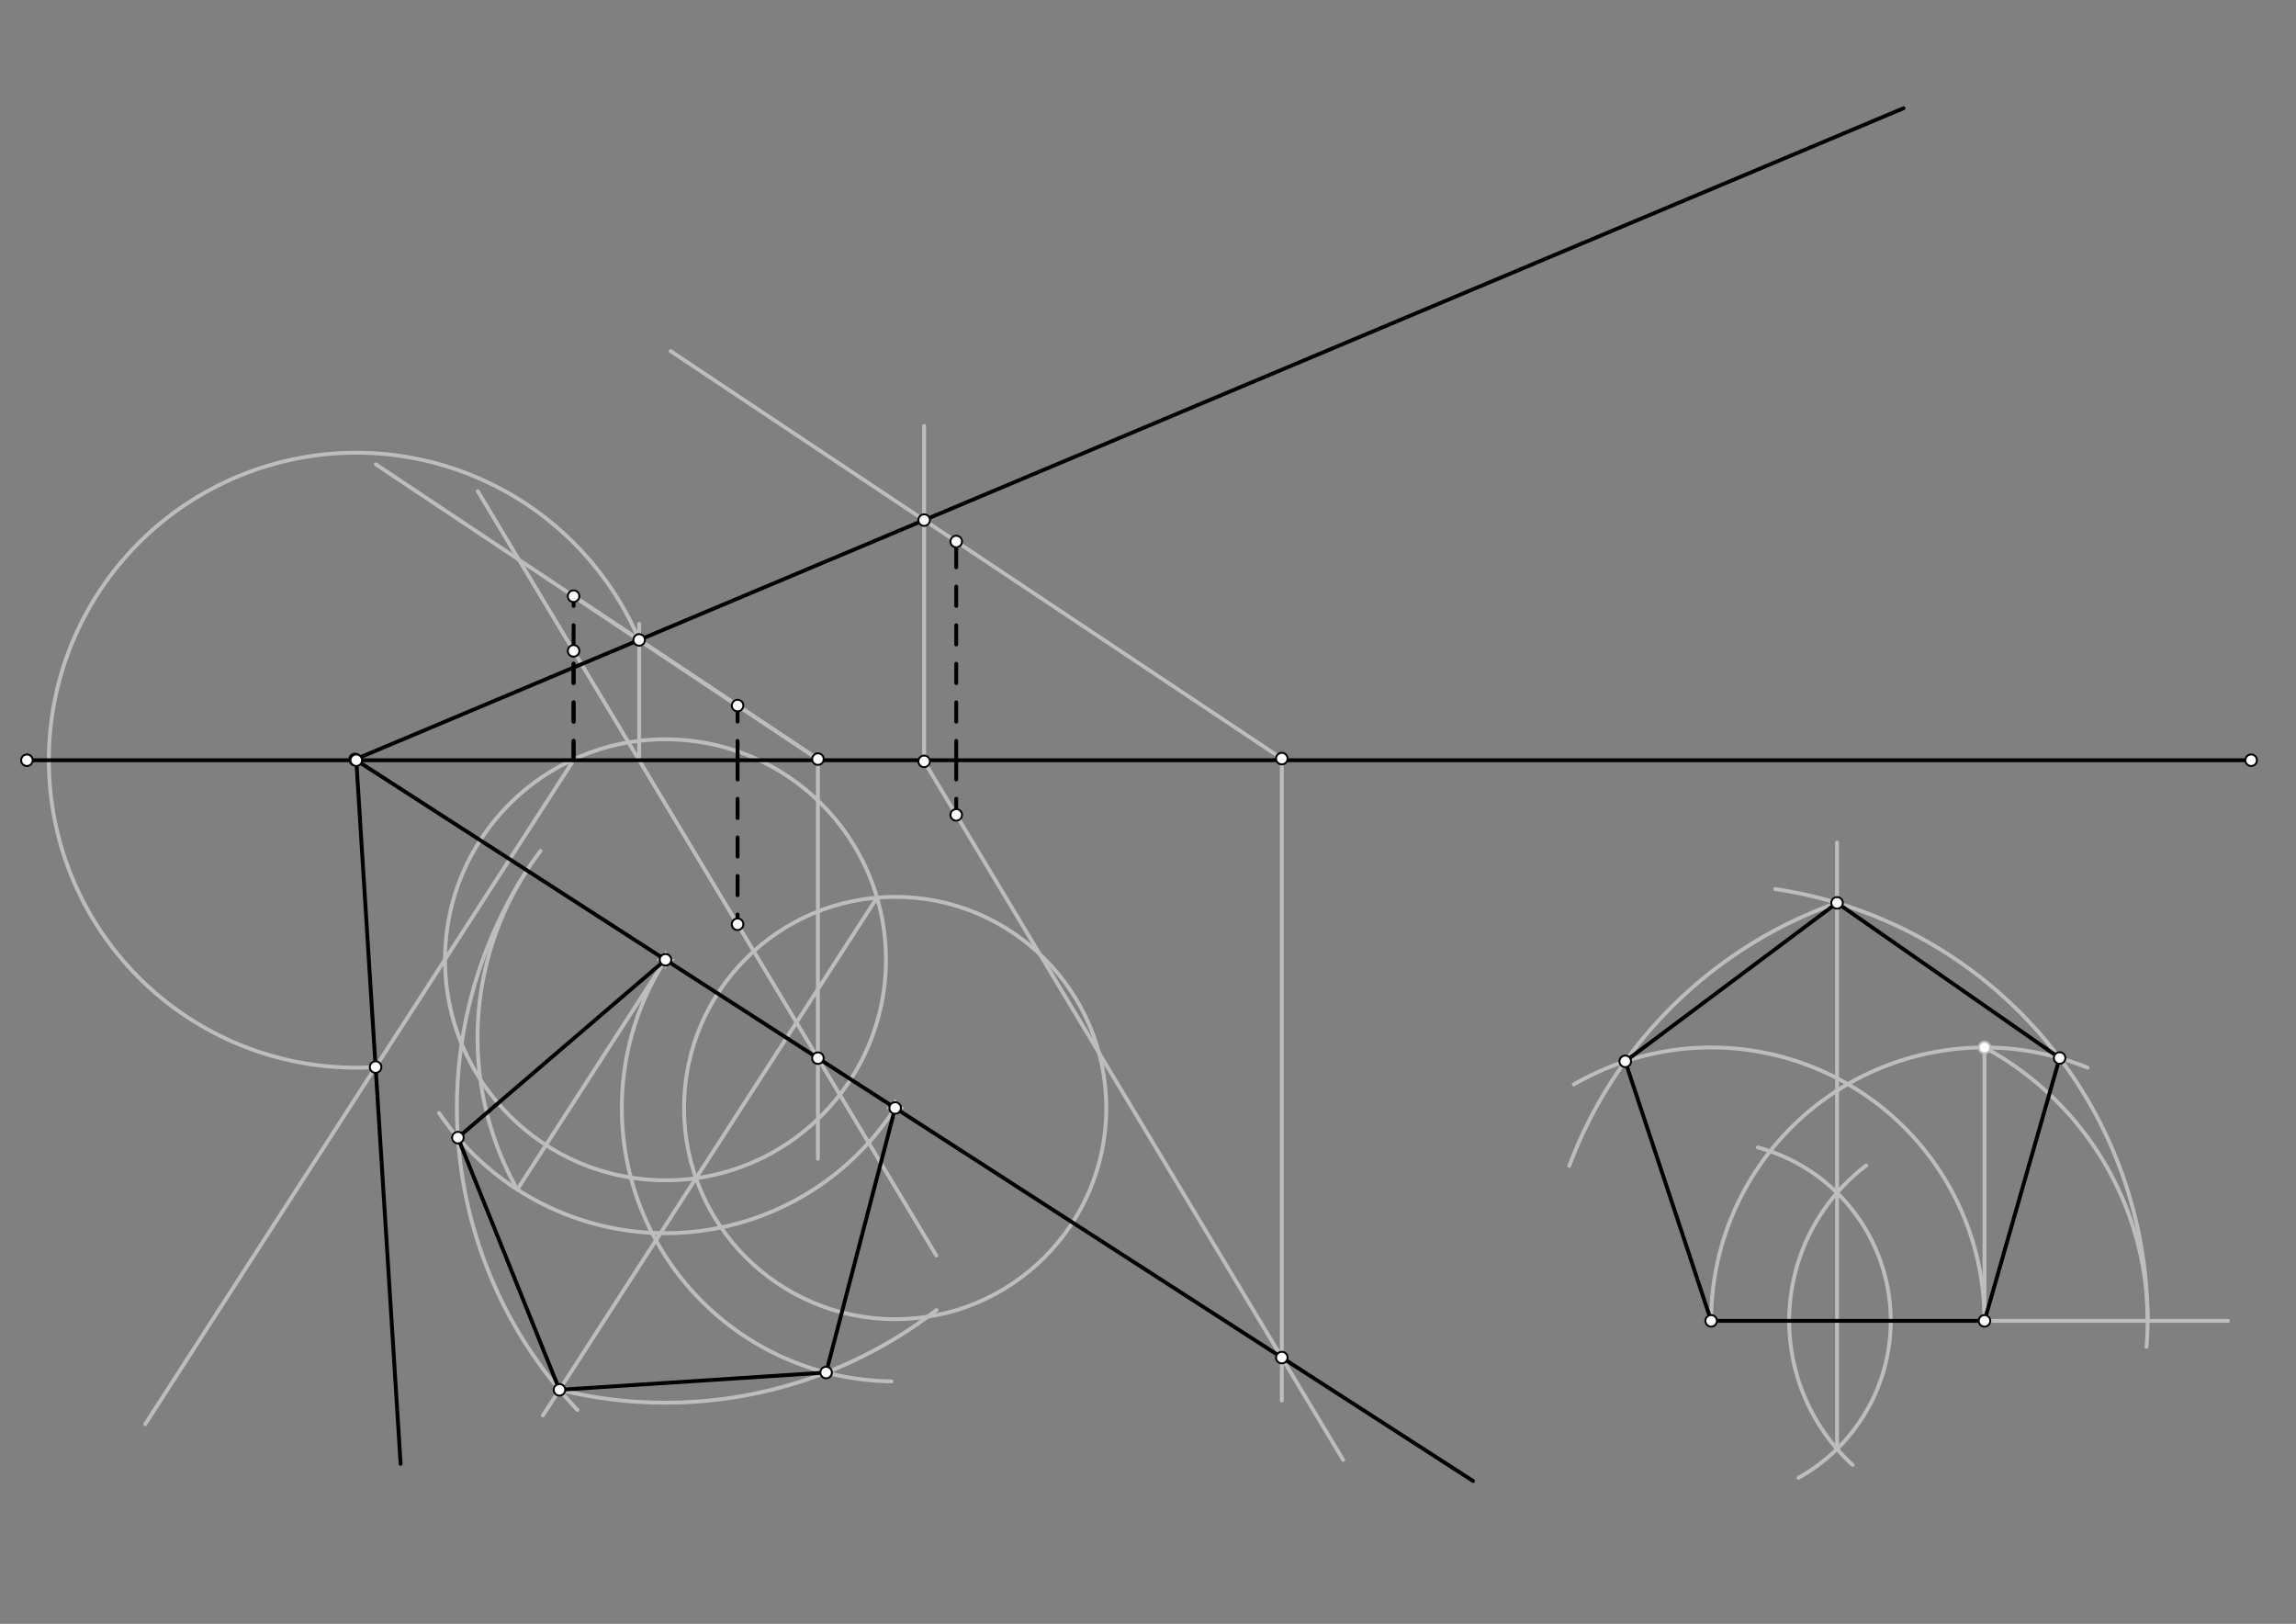 <svg xmlns="http://www.w3.org/2000/svg" class="svg--1it" height="100%" preserveAspectRatio="xMidYMid meet" viewBox="0 0 1190.551 841.89" width="100%"><rect x="0" y="0" width="1190.551" height="841.89" fill="#808080" stroke="none"/><defs><marker id="marker-arrow" markerHeight="16" markerUnits="userSpaceOnUse" markerWidth="24" orient="auto-start-reverse" refX="24" refY="4" viewBox="0 0 24 8"><path d="M 0 0 L 24 4 L 0 8 z" stroke="inherit"></path></marker></defs><g class="aux-layer--1FB"><g class="element--2qn"><line stroke="#BDBDBD" stroke-dasharray="none" stroke-linecap="round" stroke-width="2" x1="297.42" x2="382.459" y1="309.094" y2="365.787"></line></g><g class="element--2qn"><line stroke="#BDBDBD" stroke-dasharray="none" stroke-linecap="round" stroke-width="2" x1="297.42" x2="424.117" y1="309.094" y2="393.558"></line></g><g class="element--2qn"><line stroke="#BDBDBD" stroke-dasharray="none" stroke-linecap="round" stroke-width="2" x1="424.117" x2="194.886" y1="393.558" y2="240.738"></line></g><g class="element--2qn"><line stroke="#BDBDBD" stroke-dasharray="none" stroke-linecap="round" stroke-width="2" x1="297.42" x2="382.459" y1="337.44" y2="479.173"></line></g><g class="element--2qn"><line stroke="#BDBDBD" stroke-dasharray="none" stroke-linecap="round" stroke-width="2" x1="382.459" x2="485.515" y1="479.173" y2="650.931"></line></g><g class="element--2qn"><line stroke="#BDBDBD" stroke-dasharray="none" stroke-linecap="round" stroke-width="2" x1="297.42" x2="247.75" y1="337.44" y2="254.657"></line></g><g class="element--2qn"><line stroke="#BDBDBD" stroke-dasharray="none" stroke-linecap="round" stroke-width="2" x1="424.117" x2="424.117" y1="393.558" y2="600.8"></line></g><g class="element--2qn"><line stroke="#BDBDBD" stroke-dasharray="none" stroke-linecap="round" stroke-width="2" x1="495.845" x2="664.661" y1="280.748" y2="393.291"></line></g><g class="element--2qn"><line stroke="#BDBDBD" stroke-dasharray="none" stroke-linecap="round" stroke-width="2" x1="495.845" x2="347.792" y1="280.748" y2="182.045"></line></g><g class="element--2qn"><line stroke="#BDBDBD" stroke-dasharray="none" stroke-linecap="round" stroke-width="2" x1="495.845" x2="696.486" y1="422.48" y2="756.882"></line></g><g class="element--2qn"><line stroke="#BDBDBD" stroke-dasharray="none" stroke-linecap="round" stroke-width="2" x1="664.661" x2="664.661" y1="393.291" y2="726.133"></line></g><g class="element--2qn"><line stroke="#BDBDBD" stroke-dasharray="none" stroke-linecap="round" stroke-width="2" x1="495.845" x2="479.192" y1="422.48" y2="394.725"></line></g><g class="element--2qn"><line stroke="#BDBDBD" stroke-dasharray="none" stroke-linecap="round" stroke-width="2" x1="479.192" x2="479.192" y1="394.725" y2="220.8"></line></g><g class="element--2qn"><line stroke="#BDBDBD" stroke-dasharray="none" stroke-linecap="round" stroke-width="2" x1="331.436" x2="331.436" y1="394.133" y2="323.467"></line></g><g class="element--2qn"><line stroke="#BDBDBD" stroke-dasharray="none" stroke-linecap="round" stroke-width="2" x1="297.42" x2="75.296" y1="394.133" y2="738.355"></line></g><g class="element--2qn"><path d="M 331.436 331.771 A 159.401 159.401 0 1 0 196.305 553.114" fill="none" stroke="#BDBDBD" stroke-dasharray="none" stroke-linecap="round" stroke-width="2"></path></g><g class="element--2qn"><path d="M 932.622 766.133 A 93.114 93.114 0 0 0 911.496 594.888" fill="none" stroke="#BDBDBD" stroke-dasharray="none" stroke-linecap="round" stroke-width="2"></path></g><g class="element--2qn"><path d="M 960.622 759.467 A 101.26 101.26 0 0 1 967.678 604.236" fill="none" stroke="#BDBDBD" stroke-dasharray="none" stroke-linecap="round" stroke-width="2"></path></g><g class="element--2qn"><line stroke="#BDBDBD" stroke-dasharray="none" stroke-linecap="round" stroke-width="2" x1="952.569" x2="952.569" y1="751.198" y2="618.402"></line></g><g class="element--2qn"><line stroke="#BDBDBD" stroke-dasharray="none" stroke-linecap="round" stroke-width="2" x1="952.569" x2="952.569" y1="618.402" y2="436.8"></line></g><g class="element--2qn"><path d="M 887.289 684.8 A 141.732 141.732 0 0 1 1029.021 543.068" fill="none" stroke="#BDBDBD" stroke-dasharray="none" stroke-linecap="round" stroke-width="2"></path></g><g class="element--2qn"><path d="M 1029.021 543.068 A 161.037 161.037 0 0 1 1113.042 698.271" fill="none" stroke="#BDBDBD" stroke-dasharray="none" stroke-linecap="round" stroke-width="2"></path></g><g class="element--2qn"><line stroke="#BDBDBD" stroke-dasharray="none" stroke-linecap="round" stroke-width="2" x1="1029.021" x2="1155.289" y1="684.8" y2="684.8"></line></g><g class="element--2qn"><path d="M 1113.606 684.8 A 226.318 226.318 0 0 0 920.508 460.934" fill="none" stroke="#BDBDBD" stroke-dasharray="none" stroke-linecap="round" stroke-width="2"></path></g><g class="element--2qn"><path d="M 1029.021 543.068 A 141.732 141.732 0 0 1 1082.493 553.541" fill="none" stroke="#BDBDBD" stroke-dasharray="none" stroke-linecap="round" stroke-width="2"></path></g><g class="element--2qn"><path d="M 952.569 468.102 A 229.789 229.789 0 0 0 813.749 604.42" fill="none" stroke="#BDBDBD" stroke-dasharray="none" stroke-linecap="round" stroke-width="2"></path></g><g class="element--2qn"><path d="M 1029.021 684.8 A 141.732 141.732 0 0 0 816.092 562.248" fill="none" stroke="#BDBDBD" stroke-dasharray="none" stroke-linecap="round" stroke-width="2"></path></g><g class="element--2qn"><line stroke="#BDBDBD" stroke-dasharray="none" stroke-linecap="round" stroke-width="2" x1="1029.021" x2="1029.021" y1="684.8" y2="543.068"></line></g><g class="element--2qn"><g class="center--1s5"><line x1="341.082" y1="497.601" x2="349.082" y2="497.601" stroke="#BDBDBD" stroke-width="1" stroke-linecap="round"></line><line x1="345.082" y1="493.601" x2="345.082" y2="501.601" stroke="#BDBDBD" stroke-width="1" stroke-linecap="round"></line><circle class="hit--230" cx="345.082" cy="497.601" r="4" stroke="none" fill="transparent"></circle></g><circle cx="345.082" cy="497.601" fill="none" r="114.314" stroke="#BDBDBD" stroke-dasharray="none" stroke-width="2"></circle></g><g class="element--2qn"><g class="center--1s5"><line x1="460.172" y1="574.449" x2="468.172" y2="574.449" stroke="#BDBDBD" stroke-width="1" stroke-linecap="round"></line><line x1="464.172" y1="570.449" x2="464.172" y2="578.449" stroke="#BDBDBD" stroke-width="1" stroke-linecap="round"></line><circle class="hit--230" cx="464.172" cy="574.449" r="4" stroke="none" fill="transparent"></circle></g><circle cx="464.172" cy="574.449" fill="none" r="109.478" stroke="#BDBDBD" stroke-dasharray="none" stroke-width="2"></circle></g><g class="element--2qn"><line stroke="#BDBDBD" stroke-dasharray="none" stroke-linecap="round" stroke-width="2" x1="454.76" x2="360.91" y1="465.376" y2="610.813"></line></g><g class="element--2qn"><line stroke="#BDBDBD" stroke-dasharray="none" stroke-linecap="round" stroke-width="2" x1="360.91" x2="281.495" y1="610.813" y2="733.881"></line></g><g class="element--2qn"><line stroke="#BDBDBD" stroke-dasharray="none" stroke-linecap="round" stroke-width="2" x1="345.082" x2="268.234" y1="497.601" y2="616.691"></line></g><g class="element--2qn"><path d="M 464.172 574.449 A 141.732 141.732 0 0 1 268.234 616.691" fill="none" stroke="#BDBDBD" stroke-dasharray="none" stroke-linecap="round" stroke-width="2"></path></g><g class="element--2qn"><path d="M 268.234 616.691 A 160.205 160.205 0 0 1 280.299 441.139" fill="none" stroke="#BDBDBD" stroke-dasharray="none" stroke-linecap="round" stroke-width="2"></path></g><g class="element--2qn"><path d="M 273.223 451.23 A 227.254 227.254 0 0 0 299.442 731" fill="none" stroke="#BDBDBD" stroke-dasharray="none" stroke-linecap="round" stroke-width="2"></path></g><g class="element--2qn"><path d="M 268.234 616.691 A 141.732 141.732 0 0 1 227.647 576.954" fill="none" stroke="#BDBDBD" stroke-dasharray="none" stroke-linecap="round" stroke-width="2"></path></g><g class="element--2qn"><path d="M 290.102 720.544 A 229.622 229.622 0 0 0 485.623 679.19" fill="none" stroke="#BDBDBD" stroke-dasharray="none" stroke-linecap="round" stroke-width="2"></path></g><g class="element--2qn"><path d="M 345.082 497.601 A 141.732 141.732 0 0 0 462.237 716.168" fill="none" stroke="#BDBDBD" stroke-dasharray="none" stroke-linecap="round" stroke-width="2"></path></g><g class="element--2qn"><circle cx="1029.021" cy="543.068" r="3" stroke="#BDBDBD" stroke-width="1" fill="#ffffff"></circle>}</g></g><g class="main-layer--3Vd"><g class="element--2qn"><line stroke="#000000" stroke-dasharray="none" stroke-linecap="round" stroke-width="2" x1="13.956" x2="1167.289" y1="394.133" y2="394.133"></line></g><g class="element--2qn"><line stroke="#000000" stroke-dasharray="10" stroke-linecap="round" stroke-width="2" x1="297.42" x2="297.42" y1="394.133" y2="337.44"></line></g><g class="element--2qn"><line stroke="#000000" stroke-dasharray="10" stroke-linecap="round" stroke-width="2" x1="297.42" x2="297.42" y1="394.133" y2="309.094"></line></g><g class="element--2qn"><line stroke="#000000" stroke-dasharray="10" stroke-linecap="round" stroke-width="2" x1="382.459" x2="382.459" y1="394.133" y2="365.787"></line></g><g class="element--2qn"><line stroke="#000000" stroke-dasharray="10" stroke-linecap="round" stroke-width="2" x1="382.459" x2="382.459" y1="394.133" y2="479.173"></line></g><g class="element--2qn"><line stroke="#000000" stroke-dasharray="10" stroke-linecap="round" stroke-width="2" x1="495.845" x2="495.845" y1="394.133" y2="422.48"></line></g><g class="element--2qn"><line stroke="#000000" stroke-dasharray="10" stroke-linecap="round" stroke-width="2" x1="495.845" x2="495.845" y1="394.133" y2="280.748"></line></g><g class="element--2qn"><line stroke="#000000" stroke-dasharray="none" stroke-linecap="round" stroke-width="2" x1="331.436" x2="479.192" y1="331.771" y2="269.645"></line></g><g class="element--2qn"><line stroke="#000000" stroke-dasharray="none" stroke-linecap="round" stroke-width="2" x1="331.436" x2="184.1" y1="331.771" y2="393.72"></line></g><g class="element--2qn"><line stroke="#000000" stroke-dasharray="none" stroke-linecap="round" stroke-width="2" x1="479.192" x2="987.058" y1="269.645" y2="56.108"></line></g><g class="element--2qn"><line stroke="#000000" stroke-dasharray="none" stroke-linecap="round" stroke-width="2" x1="184.1" x2="424.117" y1="393.72" y2="548.601"></line></g><g class="element--2qn"><line stroke="#000000" stroke-dasharray="none" stroke-linecap="round" stroke-width="2" x1="424.117" x2="763.836" y1="548.601" y2="767.82"></line></g><g class="element--2qn"><line stroke="#000000" stroke-dasharray="none" stroke-linecap="round" stroke-width="2" x1="184.74" x2="194.763" y1="394.133" y2="553.219"></line></g><g class="element--2qn"><line stroke="#000000" stroke-dasharray="none" stroke-linecap="round" stroke-width="2" x1="194.763" x2="207.725" y1="553.219" y2="758.946"></line></g><g class="element--2qn"><line stroke="#000000" stroke-dasharray="none" stroke-linecap="round" stroke-width="2" x1="887.289" x2="1029.021" y1="684.8" y2="684.8"></line></g><g class="element--2qn"><line stroke="#000000" stroke-dasharray="none" stroke-linecap="round" stroke-width="2" x1="1029.021" x2="1067.98" y1="684.8" y2="548.527"></line></g><g class="element--2qn"><line stroke="#000000" stroke-dasharray="none" stroke-linecap="round" stroke-width="2" x1="1067.98" x2="952.569" y1="548.527" y2="468.102"></line></g><g class="element--2qn"><line stroke="#000000" stroke-dasharray="none" stroke-linecap="round" stroke-width="2" x1="952.569" x2="842.744" y1="468.102" y2="550.25"></line></g><g class="element--2qn"><line stroke="#000000" stroke-dasharray="none" stroke-linecap="round" stroke-width="2" x1="842.744" x2="887.289" y1="550.25" y2="684.8"></line></g><g class="element--2qn"><line stroke="#000000" stroke-dasharray="none" stroke-linecap="round" stroke-width="2" x1="345.082" x2="237.437" y1="497.601" y2="589.8"></line></g><g class="element--2qn"><line stroke="#000000" stroke-dasharray="none" stroke-linecap="round" stroke-width="2" x1="237.437" x2="290.102" y1="589.8" y2="720.544"></line></g><g class="element--2qn"><line stroke="#000000" stroke-dasharray="none" stroke-linecap="round" stroke-width="2" x1="290.102" x2="428.371" y1="720.544" y2="711.585"></line></g><g class="element--2qn"><line stroke="#000000" stroke-dasharray="none" stroke-linecap="round" stroke-width="2" x1="428.371" x2="464.172" y1="711.585" y2="574.449"></line></g><g class="element--2qn"><circle cx="13.956" cy="394.133" r="3" stroke="#000000" stroke-width="1" fill="#ffffff"></circle>}</g><g class="element--2qn"><circle cx="1167.289" cy="394.133" r="3" stroke="#000000" stroke-width="1" fill="#ffffff"></circle>}</g><g class="element--2qn"><circle cx="297.42" cy="337.44" r="3" stroke="#000000" stroke-width="1" fill="#ffffff"></circle>}</g><g class="element--2qn"><circle cx="297.42" cy="309.094" r="3" stroke="#000000" stroke-width="1" fill="#ffffff"></circle>}</g><g class="element--2qn"><circle cx="382.459" cy="365.787" r="3" stroke="#000000" stroke-width="1" fill="#ffffff"></circle>}</g><g class="element--2qn"><circle cx="382.459" cy="479.173" r="3" stroke="#000000" stroke-width="1" fill="#ffffff"></circle>}</g><g class="element--2qn"><circle cx="495.845" cy="280.748" r="3" stroke="#000000" stroke-width="1" fill="#ffffff"></circle>}</g><g class="element--2qn"><circle cx="495.845" cy="422.48" r="3" stroke="#000000" stroke-width="1" fill="#ffffff"></circle>}</g><g class="element--2qn"><circle cx="424.117" cy="393.558" r="3" stroke="#000000" stroke-width="1" fill="#ffffff"></circle>}</g><g class="element--2qn"><circle cx="424.117" cy="548.601" r="3" stroke="#000000" stroke-width="1" fill="#ffffff"></circle>}</g><g class="element--2qn"><circle cx="664.661" cy="393.291" r="3" stroke="#000000" stroke-width="1" fill="#ffffff"></circle>}</g><g class="element--2qn"><circle cx="664.661" cy="703.839" r="3" stroke="#000000" stroke-width="1" fill="#ffffff"></circle>}</g><g class="element--2qn"><circle cx="479.192" cy="394.725" r="3" stroke="#000000" stroke-width="1" fill="#ffffff"></circle>}</g><g class="element--2qn"><circle cx="479.192" cy="269.645" r="3" stroke="#000000" stroke-width="1" fill="#ffffff"></circle>}</g><g class="element--2qn"><circle cx="331.436" cy="331.771" r="3" stroke="#000000" stroke-width="1" fill="#ffffff"></circle>}</g><g class="element--2qn"><circle cx="184.1" cy="393.72" r="3" stroke="#000000" stroke-width="1" fill="#ffffff"></circle>}</g><g class="element--2qn"><circle cx="194.763" cy="553.219" r="3" stroke="#000000" stroke-width="1" fill="#ffffff"></circle>}</g><g class="element--2qn"><circle cx="184.74" cy="394.133" r="3" stroke="#000000" stroke-width="1" fill="#ffffff"></circle>}</g><g class="element--2qn"><circle cx="887.289" cy="684.8" r="3" stroke="#000000" stroke-width="1" fill="#ffffff"></circle>}</g><g class="element--2qn"><circle cx="1029.021" cy="684.8" r="3" stroke="#000000" stroke-width="1" fill="#ffffff"></circle>}</g><g class="element--2qn"><circle cx="1067.98" cy="548.527" r="3" stroke="#000000" stroke-width="1" fill="#ffffff"></circle>}</g><g class="element--2qn"><circle cx="952.569" cy="468.102" r="3" stroke="#000000" stroke-width="1" fill="#ffffff"></circle>}</g><g class="element--2qn"><circle cx="842.744" cy="550.25" r="3" stroke="#000000" stroke-width="1" fill="#ffffff"></circle>}</g><g class="element--2qn"><circle cx="345.082" cy="497.601" r="3" stroke="#000000" stroke-width="1" fill="#ffffff"></circle>}</g><g class="element--2qn"><circle cx="464.172" cy="574.449" r="3" stroke="#000000" stroke-width="1" fill="#ffffff"></circle>}</g><g class="element--2qn"><circle cx="237.437" cy="589.8" r="3" stroke="#000000" stroke-width="1" fill="#ffffff"></circle>}</g><g class="element--2qn"><circle cx="290.102" cy="720.544" r="3" stroke="#000000" stroke-width="1" fill="#ffffff"></circle>}</g><g class="element--2qn"><circle cx="428.371" cy="711.585" r="3" stroke="#000000" stroke-width="1" fill="#ffffff"></circle>}</g></g><g class="snaps-layer--2PT"></g><g class="temp-layer--rAP"></g></svg>